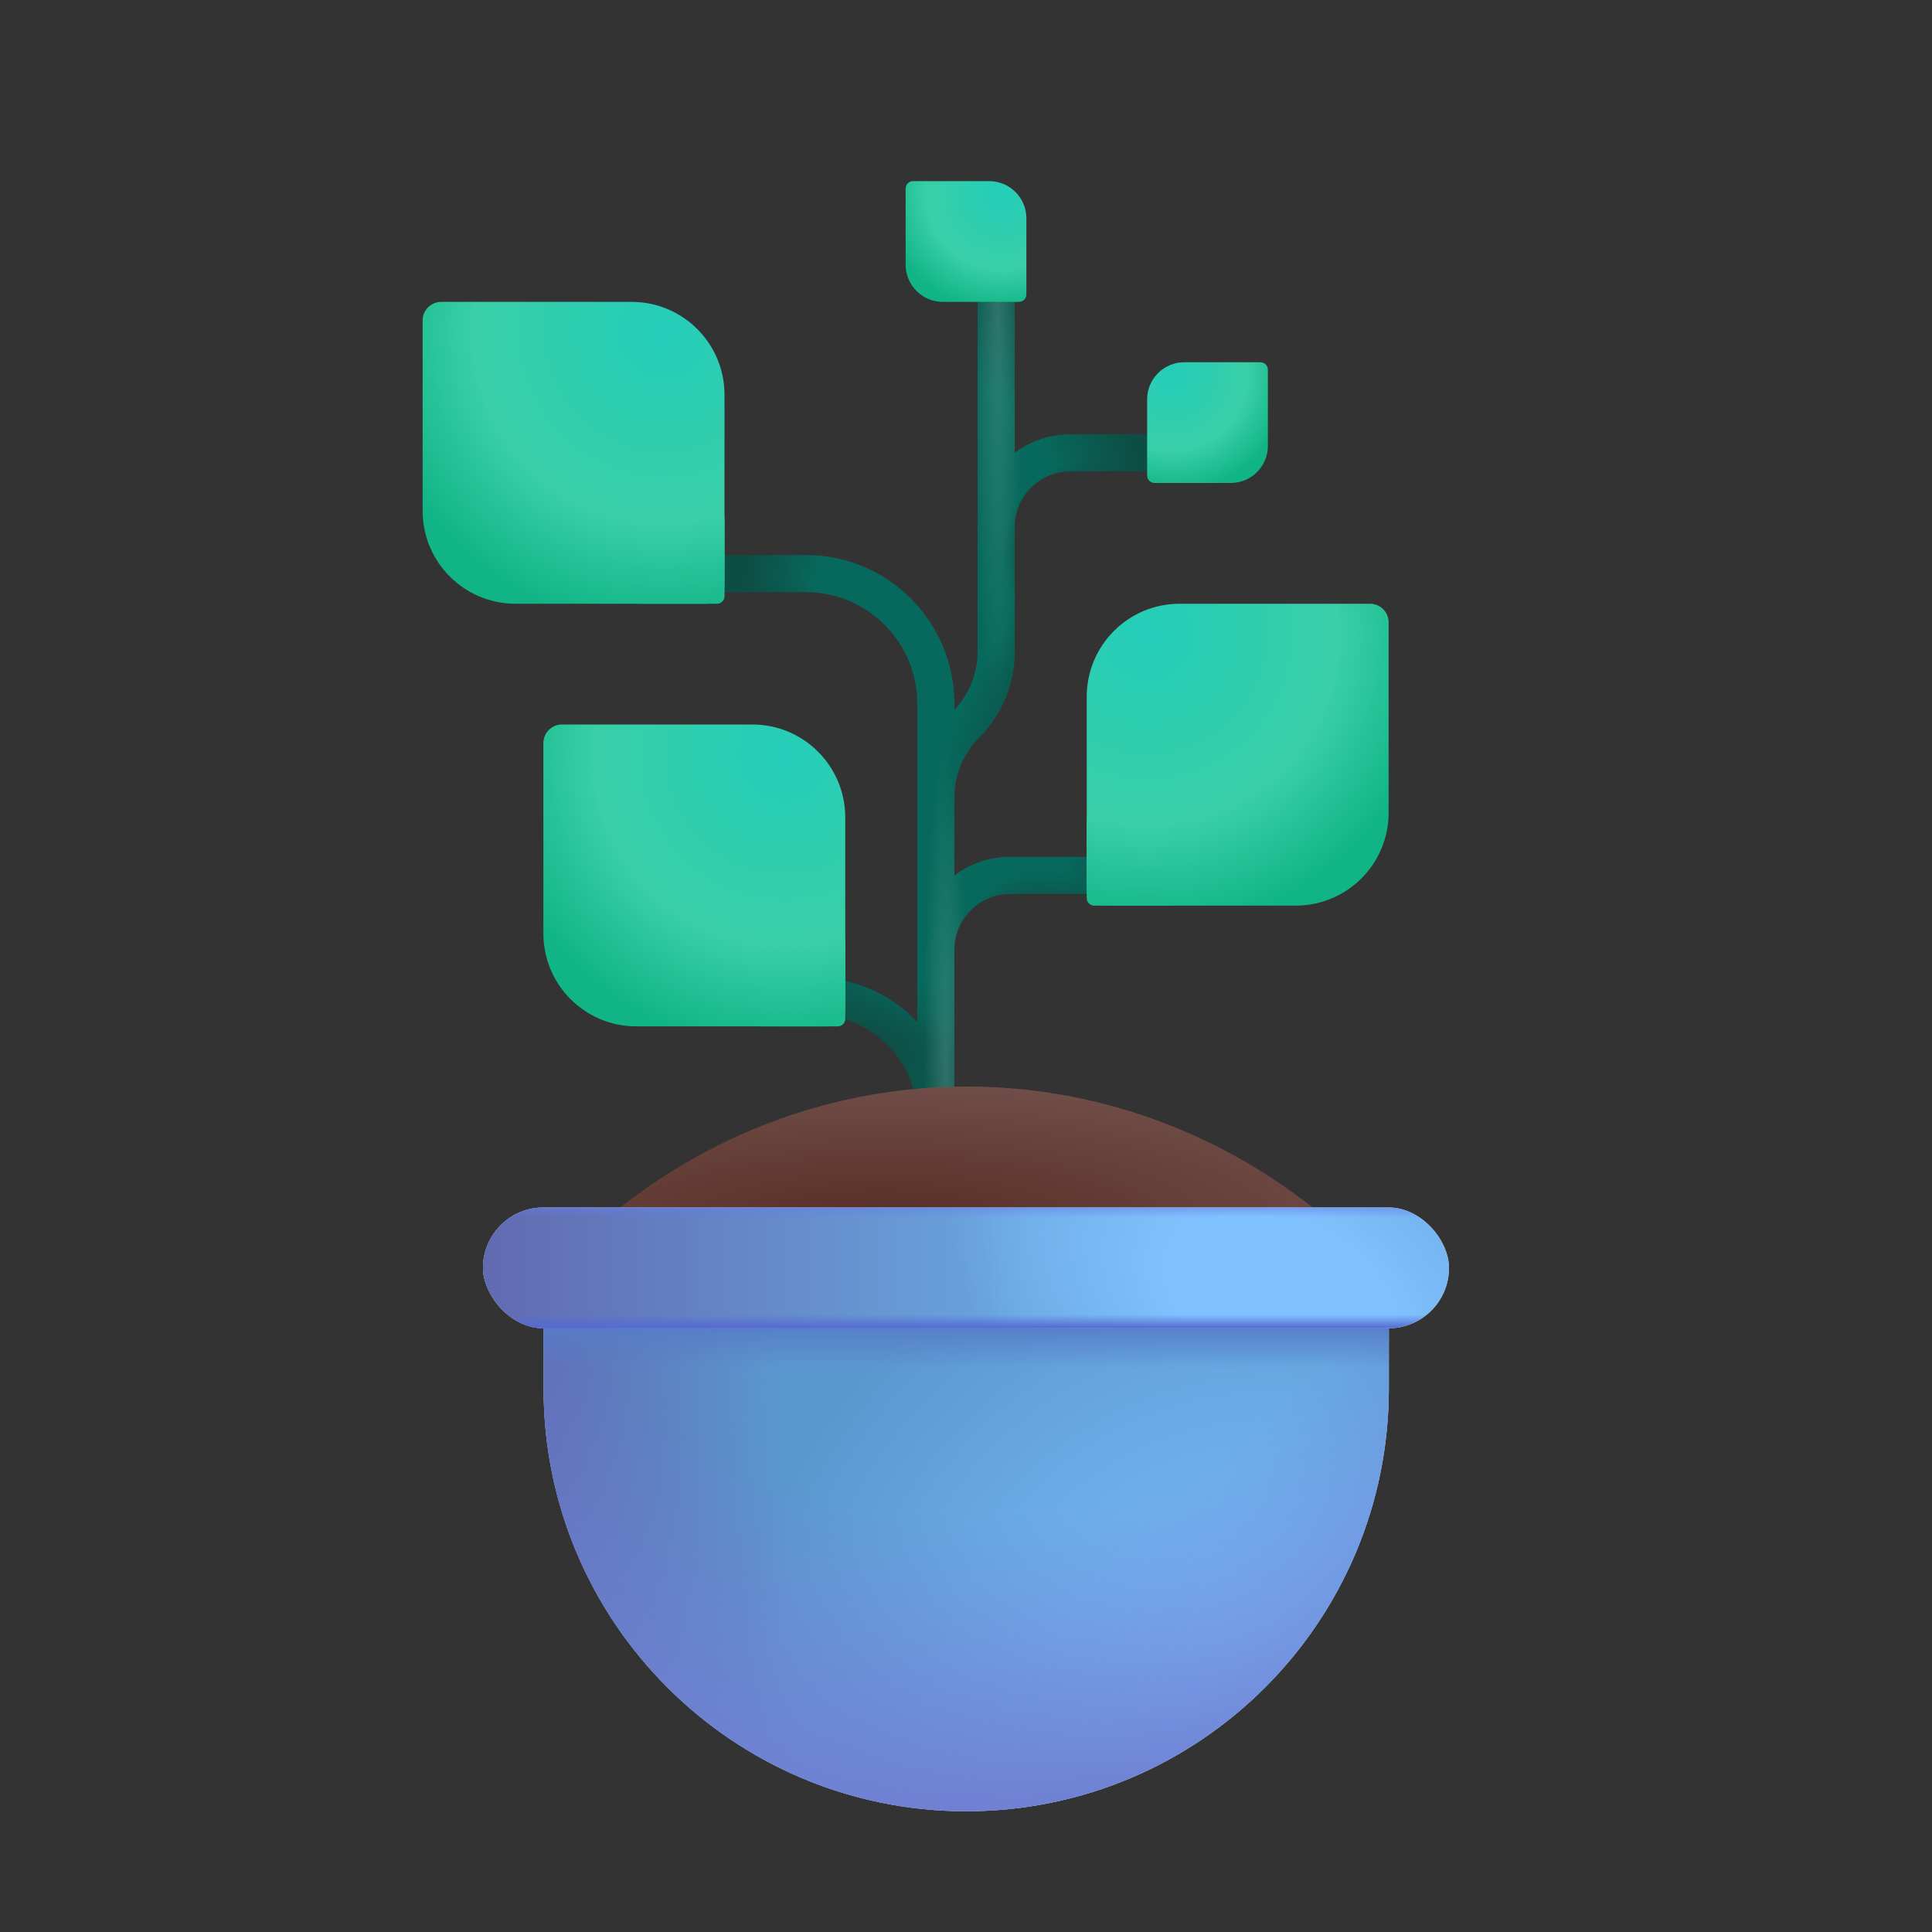 <svg viewBox="0 0 52 52" fill="none" xmlns="http://www.w3.org/2000/svg">
<rect x="0" y="0" width="52" height="52" fill="#333333" stroke="none"/>
<path fill-rule="evenodd" clip-rule="evenodd" d="M26.812 6C27.089 6 27.312 6.224 27.312 6.5V12.187C27.73 11.873 28.25 11.688 28.812 11.688H32.5C32.776 11.688 33 11.911 33 12.188C33 12.464 32.776 12.688 32.5 12.688H28.812C27.984 12.688 27.312 13.359 27.312 14.188V16.25V17.538C27.312 18.407 26.968 19.24 26.354 19.854C25.927 20.28 25.688 20.858 25.688 21.462V21.938V23.562C26.105 23.248 26.625 23.062 27.188 23.062H30.875C31.151 23.062 31.375 23.286 31.375 23.562C31.375 23.839 31.151 24.062 30.875 24.062H27.188C26.359 24.062 25.688 24.734 25.688 25.562V27.625V30.062C25.688 30.339 25.464 30.562 25.188 30.562C24.911 30.562 24.688 30.339 24.688 30.062C24.688 28.544 23.456 27.312 21.938 27.312V26.312C23.024 26.312 24.003 26.775 24.688 27.513V25.562V21.938V21.462V18.938C24.688 17.281 23.344 15.938 21.688 15.938H18.688C18.411 15.938 18.188 15.714 18.188 15.438C18.188 15.161 18.411 14.938 18.688 14.938H21.688C23.897 14.938 25.688 16.728 25.688 18.938V19.104C26.088 18.682 26.312 18.122 26.312 17.538V16.25V14.188V6.5C26.312 6.224 26.536 6 26.812 6Z" fill="url(#paint0_radial_1055_271793)"/>
<path fill-rule="evenodd" clip-rule="evenodd" d="M26.812 6C27.089 6 27.312 6.224 27.312 6.5V12.187C27.73 11.873 28.25 11.688 28.812 11.688H32.5C32.776 11.688 33 11.911 33 12.188C33 12.464 32.776 12.688 32.5 12.688H28.812C27.984 12.688 27.312 13.359 27.312 14.188V16.25V17.538C27.312 18.407 26.968 19.24 26.354 19.854C25.927 20.28 25.688 20.858 25.688 21.462V21.938V23.562C26.105 23.248 26.625 23.062 27.188 23.062H30.875C31.151 23.062 31.375 23.286 31.375 23.562C31.375 23.839 31.151 24.062 30.875 24.062H27.188C26.359 24.062 25.688 24.734 25.688 25.562V27.625V30.062C25.688 30.339 25.464 30.562 25.188 30.562C24.911 30.562 24.688 30.339 24.688 30.062C24.688 28.544 23.456 27.312 21.938 27.312V26.312C23.024 26.312 24.003 26.775 24.688 27.513V25.562V21.938V21.462V18.938C24.688 17.281 23.344 15.938 21.688 15.938H18.688C18.411 15.938 18.188 15.714 18.188 15.438C18.188 15.161 18.411 14.938 18.688 14.938H21.688C23.897 14.938 25.688 16.728 25.688 18.938V19.104C26.088 18.682 26.312 18.122 26.312 17.538V16.25V14.188V6.5C26.312 6.224 26.536 6 26.812 6Z" fill="url(#paint1_radial_1055_271793)"/>
<path fill-rule="evenodd" clip-rule="evenodd" d="M26.812 6C27.089 6 27.312 6.224 27.312 6.5V12.187C27.73 11.873 28.25 11.688 28.812 11.688H32.5C32.776 11.688 33 11.911 33 12.188C33 12.464 32.776 12.688 32.5 12.688H28.812C27.984 12.688 27.312 13.359 27.312 14.188V16.25V17.538C27.312 18.407 26.968 19.24 26.354 19.854C25.927 20.28 25.688 20.858 25.688 21.462V21.938V23.562C26.105 23.248 26.625 23.062 27.188 23.062H30.875C31.151 23.062 31.375 23.286 31.375 23.562C31.375 23.839 31.151 24.062 30.875 24.062H27.188C26.359 24.062 25.688 24.734 25.688 25.562V27.625V30.062C25.688 30.339 25.464 30.562 25.188 30.562C24.911 30.562 24.688 30.339 24.688 30.062C24.688 28.544 23.456 27.312 21.938 27.312V26.312C23.024 26.312 24.003 26.775 24.688 27.513V25.562V21.938V21.462V18.938C24.688 17.281 23.344 15.938 21.688 15.938H18.688C18.411 15.938 18.188 15.714 18.188 15.438C18.188 15.161 18.411 14.938 18.688 14.938H21.688C23.897 14.938 25.688 16.728 25.688 18.938V19.104C26.088 18.682 26.312 18.122 26.312 17.538V16.25V14.188V6.5C26.312 6.224 26.536 6 26.812 6Z" fill="url(#paint2_radial_1055_271793)"/>
<path fill-rule="evenodd" clip-rule="evenodd" d="M26.812 6C27.089 6 27.312 6.224 27.312 6.5V12.187C27.73 11.873 28.25 11.688 28.812 11.688H32.5C32.776 11.688 33 11.911 33 12.188C33 12.464 32.776 12.688 32.5 12.688H28.812C27.984 12.688 27.312 13.359 27.312 14.188V16.25V17.538C27.312 18.407 26.968 19.24 26.354 19.854C25.927 20.28 25.688 20.858 25.688 21.462V21.938V23.562C26.105 23.248 26.625 23.062 27.188 23.062H30.875C31.151 23.062 31.375 23.286 31.375 23.562C31.375 23.839 31.151 24.062 30.875 24.062H27.188C26.359 24.062 25.688 24.734 25.688 25.562V27.625V30.062C25.688 30.339 25.464 30.562 25.188 30.562C24.911 30.562 24.688 30.339 24.688 30.062C24.688 28.544 23.456 27.312 21.938 27.312V26.312C23.024 26.312 24.003 26.775 24.688 27.513V25.562V21.938V21.462V18.938C24.688 17.281 23.344 15.938 21.688 15.938H18.688C18.411 15.938 18.188 15.714 18.188 15.438C18.188 15.161 18.411 14.938 18.688 14.938H21.688C23.897 14.938 25.688 16.728 25.688 18.938V19.104C26.088 18.682 26.312 18.122 26.312 17.538V16.25V14.188V6.5C26.312 6.224 26.536 6 26.812 6Z" fill="url(#paint3_radial_1055_271793)"/>
<path fill-rule="evenodd" clip-rule="evenodd" d="M26.812 6C27.089 6 27.312 6.224 27.312 6.5V12.187C27.73 11.873 28.25 11.688 28.812 11.688H32.5C32.776 11.688 33 11.911 33 12.188C33 12.464 32.776 12.688 32.5 12.688H28.812C27.984 12.688 27.312 13.359 27.312 14.188V16.25V17.538C27.312 18.407 26.968 19.24 26.354 19.854C25.927 20.28 25.688 20.858 25.688 21.462V21.938V23.562C26.105 23.248 26.625 23.062 27.188 23.062H30.875C31.151 23.062 31.375 23.286 31.375 23.562C31.375 23.839 31.151 24.062 30.875 24.062H27.188C26.359 24.062 25.688 24.734 25.688 25.562V27.625V30.062C25.688 30.339 25.464 30.562 25.188 30.562C24.911 30.562 24.688 30.339 24.688 30.062C24.688 28.544 23.456 27.312 21.938 27.312V26.312C23.024 26.312 24.003 26.775 24.688 27.513V25.562V21.938V21.462V18.938C24.688 17.281 23.344 15.938 21.688 15.938H18.688C18.411 15.938 18.188 15.714 18.188 15.438C18.188 15.161 18.411 14.938 18.688 14.938H21.688C23.897 14.938 25.688 16.728 25.688 18.938V19.104C26.088 18.682 26.312 18.122 26.312 17.538V16.25V14.188V6.5C26.312 6.224 26.536 6 26.812 6Z" fill="url(#paint4_radial_1055_271793)"/>
<path fill-rule="evenodd" clip-rule="evenodd" d="M26.812 6C27.089 6 27.312 6.224 27.312 6.5V12.187C27.73 11.873 28.25 11.688 28.812 11.688H32.5C32.776 11.688 33 11.911 33 12.188C33 12.464 32.776 12.688 32.5 12.688H28.812C27.984 12.688 27.312 13.359 27.312 14.188V16.25V17.538C27.312 18.407 26.968 19.24 26.354 19.854C25.927 20.28 25.688 20.858 25.688 21.462V21.938V23.562C26.105 23.248 26.625 23.062 27.188 23.062H30.875C31.151 23.062 31.375 23.286 31.375 23.562C31.375 23.839 31.151 24.062 30.875 24.062H27.188C26.359 24.062 25.688 24.734 25.688 25.562V27.625V30.062C25.688 30.339 25.464 30.562 25.188 30.562C24.911 30.562 24.688 30.339 24.688 30.062C24.688 28.544 23.456 27.312 21.938 27.312V26.312C23.024 26.312 24.003 26.775 24.688 27.513V25.562V21.938V21.462V18.938C24.688 17.281 23.344 15.938 21.688 15.938H18.688C18.411 15.938 18.188 15.714 18.188 15.438C18.188 15.161 18.411 14.938 18.688 14.938H21.688C23.897 14.938 25.688 16.728 25.688 18.938V19.104C26.088 18.682 26.312 18.122 26.312 17.538V16.25V14.188V6.5C26.312 6.224 26.536 6 26.812 6Z" fill="url(#paint5_radial_1055_271793)"/>
<path fill-rule="evenodd" clip-rule="evenodd" d="M26.812 6C27.089 6 27.312 6.224 27.312 6.5V12.187C27.73 11.873 28.25 11.688 28.812 11.688H32.5C32.776 11.688 33 11.911 33 12.188C33 12.464 32.776 12.688 32.5 12.688H28.812C27.984 12.688 27.312 13.359 27.312 14.188V16.25V17.538C27.312 18.407 26.968 19.24 26.354 19.854C25.927 20.28 25.688 20.858 25.688 21.462V21.938V23.562C26.105 23.248 26.625 23.062 27.188 23.062H30.875C31.151 23.062 31.375 23.286 31.375 23.562C31.375 23.839 31.151 24.062 30.875 24.062H27.188C26.359 24.062 25.688 24.734 25.688 25.562V27.625V30.062C25.688 30.339 25.464 30.562 25.188 30.562C24.911 30.562 24.688 30.339 24.688 30.062C24.688 28.544 23.456 27.312 21.938 27.312V26.312C23.024 26.312 24.003 26.775 24.688 27.513V25.562V21.938V21.462V18.938C24.688 17.281 23.344 15.938 21.688 15.938H18.688C18.411 15.938 18.188 15.714 18.188 15.438C18.188 15.161 18.411 14.938 18.688 14.938H21.688C23.897 14.938 25.688 16.728 25.688 18.938V19.104C26.088 18.682 26.312 18.122 26.312 17.538V16.25V14.188V6.5C26.312 6.224 26.536 6 26.812 6Z" fill="url(#paint6_radial_1055_271793)"/>
<path fill-rule="evenodd" clip-rule="evenodd" d="M26.812 6C27.089 6 27.312 6.224 27.312 6.5V12.187C27.73 11.873 28.25 11.688 28.812 11.688H32.5C32.776 11.688 33 11.911 33 12.188C33 12.464 32.776 12.688 32.5 12.688H28.812C27.984 12.688 27.312 13.359 27.312 14.188V16.25V17.538C27.312 18.407 26.968 19.24 26.354 19.854C25.927 20.28 25.688 20.858 25.688 21.462V21.938V23.562C26.105 23.248 26.625 23.062 27.188 23.062H30.875C31.151 23.062 31.375 23.286 31.375 23.562C31.375 23.839 31.151 24.062 30.875 24.062H27.188C26.359 24.062 25.688 24.734 25.688 25.562V27.625V30.062C25.688 30.339 25.464 30.562 25.188 30.562C24.911 30.562 24.688 30.339 24.688 30.062C24.688 28.544 23.456 27.312 21.938 27.312V26.312C23.024 26.312 24.003 26.775 24.688 27.513V25.562V21.938V21.462V18.938C24.688 17.281 23.344 15.938 21.688 15.938H18.688C18.411 15.938 18.188 15.714 18.188 15.438C18.188 15.161 18.411 14.938 18.688 14.938H21.688C23.897 14.938 25.688 16.728 25.688 18.938V19.104C26.088 18.682 26.312 18.122 26.312 17.538V16.25V14.188V6.5C26.312 6.224 26.536 6 26.812 6Z" fill="url(#paint7_radial_1055_271793)"/>
<path d="M35.324 32.494C32.74 30.463 29.506 29.244 26.012 29.244C22.519 29.244 19.285 30.463 16.701 32.494L26.012 35.889L35.324 32.494Z" fill="url(#paint8_radial_1055_271793)"/>
<path d="M14.631 35.75H37.381V37.375C37.381 43.657 32.288 48.75 26.006 48.75C19.724 48.75 14.631 43.657 14.631 37.375V35.75Z" fill="#D9D9D9"/>
<path d="M14.631 35.75H37.381V37.375C37.381 43.657 32.288 48.75 26.006 48.75C19.724 48.75 14.631 43.657 14.631 37.375V35.75Z" fill="url(#paint9_radial_1055_271793)"/>
<path d="M14.631 35.75H37.381V37.375C37.381 43.657 32.288 48.75 26.006 48.75C19.724 48.75 14.631 43.657 14.631 37.375V35.75Z" fill="url(#paint10_linear_1055_271793)"/>
<path d="M14.631 35.75H37.381V37.375C37.381 43.657 32.288 48.75 26.006 48.75C19.724 48.75 14.631 43.657 14.631 37.375V35.75Z" fill="url(#paint11_radial_1055_271793)"/>
<path d="M14.631 35.75H37.381V37.375C37.381 43.657 32.288 48.75 26.006 48.75C19.724 48.75 14.631 43.657 14.631 37.375V35.75Z" fill="url(#paint12_linear_1055_271793)"/>
<rect x="13" y="32.5" width="26" height="3.25" rx="1.625" fill="#D9D9D9"/>
<rect x="13" y="32.5" width="26" height="3.25" rx="1.625" fill="url(#paint13_radial_1055_271793)"/>
<rect x="13" y="32.5" width="26" height="3.25" rx="1.625" fill="url(#paint14_linear_1055_271793)"/>
<rect x="13" y="32.5" width="26" height="3.25" rx="1.625" fill="url(#paint15_linear_1055_271793)"/>
<rect x="13" y="32.5" width="26" height="3.25" rx="1.625" fill="url(#paint16_linear_1055_271793)"/>
<path d="M19.5 24.575C19.5 24.465 19.59 24.375 19.7 24.375H21.75C22.302 24.375 22.75 24.823 22.75 25.375V27.425C22.75 27.535 22.66 27.625 22.55 27.625H20.5C19.948 27.625 19.5 27.177 19.5 26.625V24.575Z" fill="url(#paint17_radial_1055_271793)"/>
<path d="M16.25 13.2C16.25 13.089 16.34 13 16.45 13H18.5C19.052 13 19.5 13.448 19.5 14V16.05C19.5 16.16 19.41 16.25 19.3 16.25H17.25C16.698 16.25 16.25 15.802 16.25 15.25V13.2Z" fill="url(#paint18_radial_1055_271793)"/>
<path d="M24.375 5.075C24.375 4.965 24.465 4.875 24.575 4.875H26.625C27.177 4.875 27.625 5.323 27.625 5.875V7.925C27.625 8.035 27.535 8.125 27.425 8.125H25.375C24.823 8.125 24.375 7.677 24.375 7.125V5.075Z" fill="url(#paint19_radial_1055_271793)"/>
<path d="M34.125 9.95C34.125 9.84 34.035 9.75 33.925 9.75H31.875C31.323 9.75 30.875 10.198 30.875 10.75V12.8C30.875 12.911 30.965 13 31.075 13H33.125C33.677 13 34.125 12.552 34.125 12V9.95Z" fill="url(#paint20_radial_1055_271793)"/>
<path d="M32.5 21.325C32.5 21.215 32.41 21.125 32.3 21.125H30.25C29.698 21.125 29.25 21.573 29.25 22.125V24.175C29.25 24.285 29.34 24.375 29.45 24.375H31.5C32.052 24.375 32.5 23.927 32.5 23.375V21.325Z" fill="url(#paint21_radial_1055_271793)"/>
<path d="M14.625 20C14.625 19.724 14.849 19.5 15.125 19.5H20.25C21.631 19.5 22.75 20.619 22.75 22V27.125C22.75 27.401 22.526 27.625 22.25 27.625H17.125C15.744 27.625 14.625 26.506 14.625 25.125V20Z" fill="url(#paint22_radial_1055_271793)"/>
<path d="M11.375 8.625C11.375 8.349 11.599 8.125 11.875 8.125H17C18.381 8.125 19.5 9.244 19.5 10.625V15.75C19.5 16.026 19.276 16.25 19 16.25H13.875C12.494 16.25 11.375 15.131 11.375 13.75V8.625Z" fill="url(#paint23_radial_1055_271793)"/>
<path d="M37.375 16.75C37.375 16.474 37.151 16.25 36.875 16.25H31.75C30.369 16.25 29.25 17.369 29.25 18.75V23.875C29.25 24.151 29.474 24.375 29.75 24.375H34.875C36.256 24.375 37.375 23.256 37.375 21.875V16.75Z" fill="url(#paint24_radial_1055_271793)"/>
<defs>
<radialGradient id="paint0_radial_1055_271793" cx="0" cy="0" r="1" gradientUnits="userSpaceOnUse" gradientTransform="translate(25.594 18.281) rotate(90) scale(12.281 5.687)">
<stop offset="0.663" stop-color="#07695D"/>
<stop offset="1" stop-color="#0E4D44"/>
</radialGradient>
<radialGradient id="paint1_radial_1055_271793" cx="0" cy="0" r="1" gradientUnits="userSpaceOnUse" gradientTransform="translate(26.861 8.327) rotate(90) scale(10.82 0.658)">
<stop stop-color="white" stop-opacity="0.15"/>
<stop offset="1" stop-color="white" stop-opacity="0"/>
</radialGradient>
<radialGradient id="paint2_radial_1055_271793" cx="0" cy="0" r="1" gradientUnits="userSpaceOnUse" gradientTransform="translate(29.541 14.914) rotate(59.17) scale(2.621 2.552)">
<stop offset="0.63" stop-color="#0E4D44"/>
<stop offset="1" stop-color="#0E4D44" stop-opacity="0"/>
</radialGradient>
<radialGradient id="paint3_radial_1055_271793" cx="0" cy="0" r="1" gradientUnits="userSpaceOnUse" gradientTransform="translate(21.233 18.504) rotate(117.778) scale(2.771 3.467)">
<stop offset="0.459" stop-color="#0E4D44"/>
<stop offset="1" stop-color="#0E4D44" stop-opacity="0"/>
</radialGradient>
<radialGradient id="paint4_radial_1055_271793" cx="0" cy="0" r="1" gradientUnits="userSpaceOnUse" gradientTransform="translate(23.62 28.136) rotate(103.457) scale(1.371 2.21)">
<stop stop-color="#0E4D44"/>
<stop offset="1" stop-color="#0E4D44" stop-opacity="0"/>
</radialGradient>
<radialGradient id="paint5_radial_1055_271793" cx="0" cy="0" r="1" gradientUnits="userSpaceOnUse" gradientTransform="translate(28.054 25.635) rotate(57.334) scale(2.261 2.181)">
<stop offset="0.451" stop-color="#0E4D44"/>
<stop offset="1" stop-color="#0E4D44" stop-opacity="0"/>
</radialGradient>
<radialGradient id="paint6_radial_1055_271793" cx="0" cy="0" r="1" gradientUnits="userSpaceOnUse" gradientTransform="translate(28.03 18.752) rotate(30.334) scale(1.863 4.513)">
<stop stop-color="#0E4D44"/>
<stop offset="1" stop-color="#0E4D44" stop-opacity="0"/>
</radialGradient>
<radialGradient id="paint7_radial_1055_271793" cx="0" cy="0" r="1" gradientUnits="userSpaceOnUse" gradientTransform="translate(25.448 29.027) rotate(90) scale(8.914 0.592)">
<stop stop-color="white" stop-opacity="0.15"/>
<stop offset="1" stop-color="white" stop-opacity="0"/>
</radialGradient>
<radialGradient id="paint8_radial_1055_271793" cx="0" cy="0" r="1" gradientUnits="userSpaceOnUse" gradientTransform="translate(23.726 32.859) rotate(-90) scale(3.861 15.443)">
<stop stop-color="#572E24"/>
<stop offset="1" stop-color="#714F4A"/>
</radialGradient>
<radialGradient id="paint9_radial_1055_271793" cx="0" cy="0" r="1" gradientUnits="userSpaceOnUse" gradientTransform="translate(34.525 46.862) rotate(-132.14) scale(14.986 14.735)">
<stop offset="0.171" stop-color="#7ABFFF"/>
<stop offset="1" stop-color="#5B97CF"/>
</radialGradient>
<linearGradient id="paint10_linear_1055_271793" x1="13.755" y1="42.867" x2="21.182" y2="42.52" gradientUnits="userSpaceOnUse">
<stop stop-color="#6067B1"/>
<stop offset="1" stop-color="#6067B1" stop-opacity="0"/>
</linearGradient>
<radialGradient id="paint11_radial_1055_271793" cx="0" cy="0" r="1" gradientUnits="userSpaceOnUse" gradientTransform="translate(26.006 32.5) rotate(90) scale(16.25 21.786)">
<stop offset="0.509" stop-color="#7080D3" stop-opacity="0"/>
<stop offset="1" stop-color="#7080D3"/>
</radialGradient>
<linearGradient id="paint12_linear_1055_271793" x1="26.006" y1="35.594" x2="26.006" y2="36.818" gradientUnits="userSpaceOnUse">
<stop stop-color="#567CC8"/>
<stop offset="1" stop-color="#567CC8" stop-opacity="0"/>
</linearGradient>
<radialGradient id="paint13_radial_1055_271793" cx="0" cy="0" r="1" gradientUnits="userSpaceOnUse" gradientTransform="translate(34.519 34.991) rotate(-151.523) scale(9.692 6.313)">
<stop offset="0.313" stop-color="#80C2FF"/>
<stop offset="1" stop-color="#69A6E0"/>
</radialGradient>
<linearGradient id="paint14_linear_1055_271793" x1="12.175" y1="35.75" x2="27.613" y2="35.75" gradientUnits="userSpaceOnUse">
<stop stop-color="#6167AE"/>
<stop offset="1" stop-color="#6167AE" stop-opacity="0"/>
</linearGradient>
<linearGradient id="paint15_linear_1055_271793" x1="26" y1="35.385" x2="26" y2="35.75" gradientUnits="userSpaceOnUse">
<stop stop-color="#556AD1" stop-opacity="0"/>
<stop offset="1" stop-color="#556AD1"/>
</linearGradient>
<linearGradient id="paint16_linear_1055_271793" x1="26" y1="32.239" x2="26" y2="32.76" gradientUnits="userSpaceOnUse">
<stop stop-color="#687DE6"/>
<stop offset="1" stop-color="#687DE6" stop-opacity="0"/>
</linearGradient>
<radialGradient id="paint17_radial_1055_271793" cx="0" cy="0" r="1" gradientUnits="userSpaceOnUse" gradientTransform="translate(22.1 24.7) rotate(135) scale(3.217)">
<stop stop-color="#24CDB9"/>
<stop offset="0.638" stop-color="#39CFA7"/>
<stop offset="1" stop-color="#10B485"/>
</radialGradient>
<radialGradient id="paint18_radial_1055_271793" cx="0" cy="0" r="1" gradientUnits="userSpaceOnUse" gradientTransform="translate(18.85 13.325) rotate(135) scale(3.217)">
<stop stop-color="#24CDB9"/>
<stop offset="0.638" stop-color="#39CFA7"/>
<stop offset="1" stop-color="#10B485"/>
</radialGradient>
<radialGradient id="paint19_radial_1055_271793" cx="0" cy="0" r="1" gradientUnits="userSpaceOnUse" gradientTransform="translate(26.975 5.2) rotate(135) scale(3.217)">
<stop stop-color="#24CDB9"/>
<stop offset="0.638" stop-color="#39CFA7"/>
<stop offset="1" stop-color="#10B485"/>
</radialGradient>
<radialGradient id="paint20_radial_1055_271793" cx="0" cy="0" r="1" gradientUnits="userSpaceOnUse" gradientTransform="translate(31.525 10.075) rotate(45) scale(3.217)">
<stop stop-color="#24CDB9"/>
<stop offset="0.638" stop-color="#39CFA7"/>
<stop offset="1" stop-color="#10B485"/>
</radialGradient>
<radialGradient id="paint21_radial_1055_271793" cx="0" cy="0" r="1" gradientUnits="userSpaceOnUse" gradientTransform="translate(29.9 21.45) rotate(45) scale(3.217)">
<stop stop-color="#24CDB9"/>
<stop offset="0.638" stop-color="#39CFA7"/>
<stop offset="1" stop-color="#10B485"/>
</radialGradient>
<radialGradient id="paint22_radial_1055_271793" cx="0" cy="0" r="1" gradientUnits="userSpaceOnUse" gradientTransform="translate(21.125 20.312) rotate(135) scale(8.043)">
<stop stop-color="#24CDB9"/>
<stop offset="0.638" stop-color="#39CFA7"/>
<stop offset="1" stop-color="#10B485"/>
</radialGradient>
<radialGradient id="paint23_radial_1055_271793" cx="0" cy="0" r="1" gradientUnits="userSpaceOnUse" gradientTransform="translate(17.875 8.938) rotate(135) scale(8.043)">
<stop stop-color="#24CDB9"/>
<stop offset="0.638" stop-color="#39CFA7"/>
<stop offset="1" stop-color="#10B485"/>
</radialGradient>
<radialGradient id="paint24_radial_1055_271793" cx="0" cy="0" r="1" gradientUnits="userSpaceOnUse" gradientTransform="translate(30.875 17.062) rotate(45) scale(8.043)">
<stop stop-color="#24CDB9"/>
<stop offset="0.638" stop-color="#39CFA7"/>
<stop offset="1" stop-color="#10B485"/>
</radialGradient>
</defs>
</svg>
